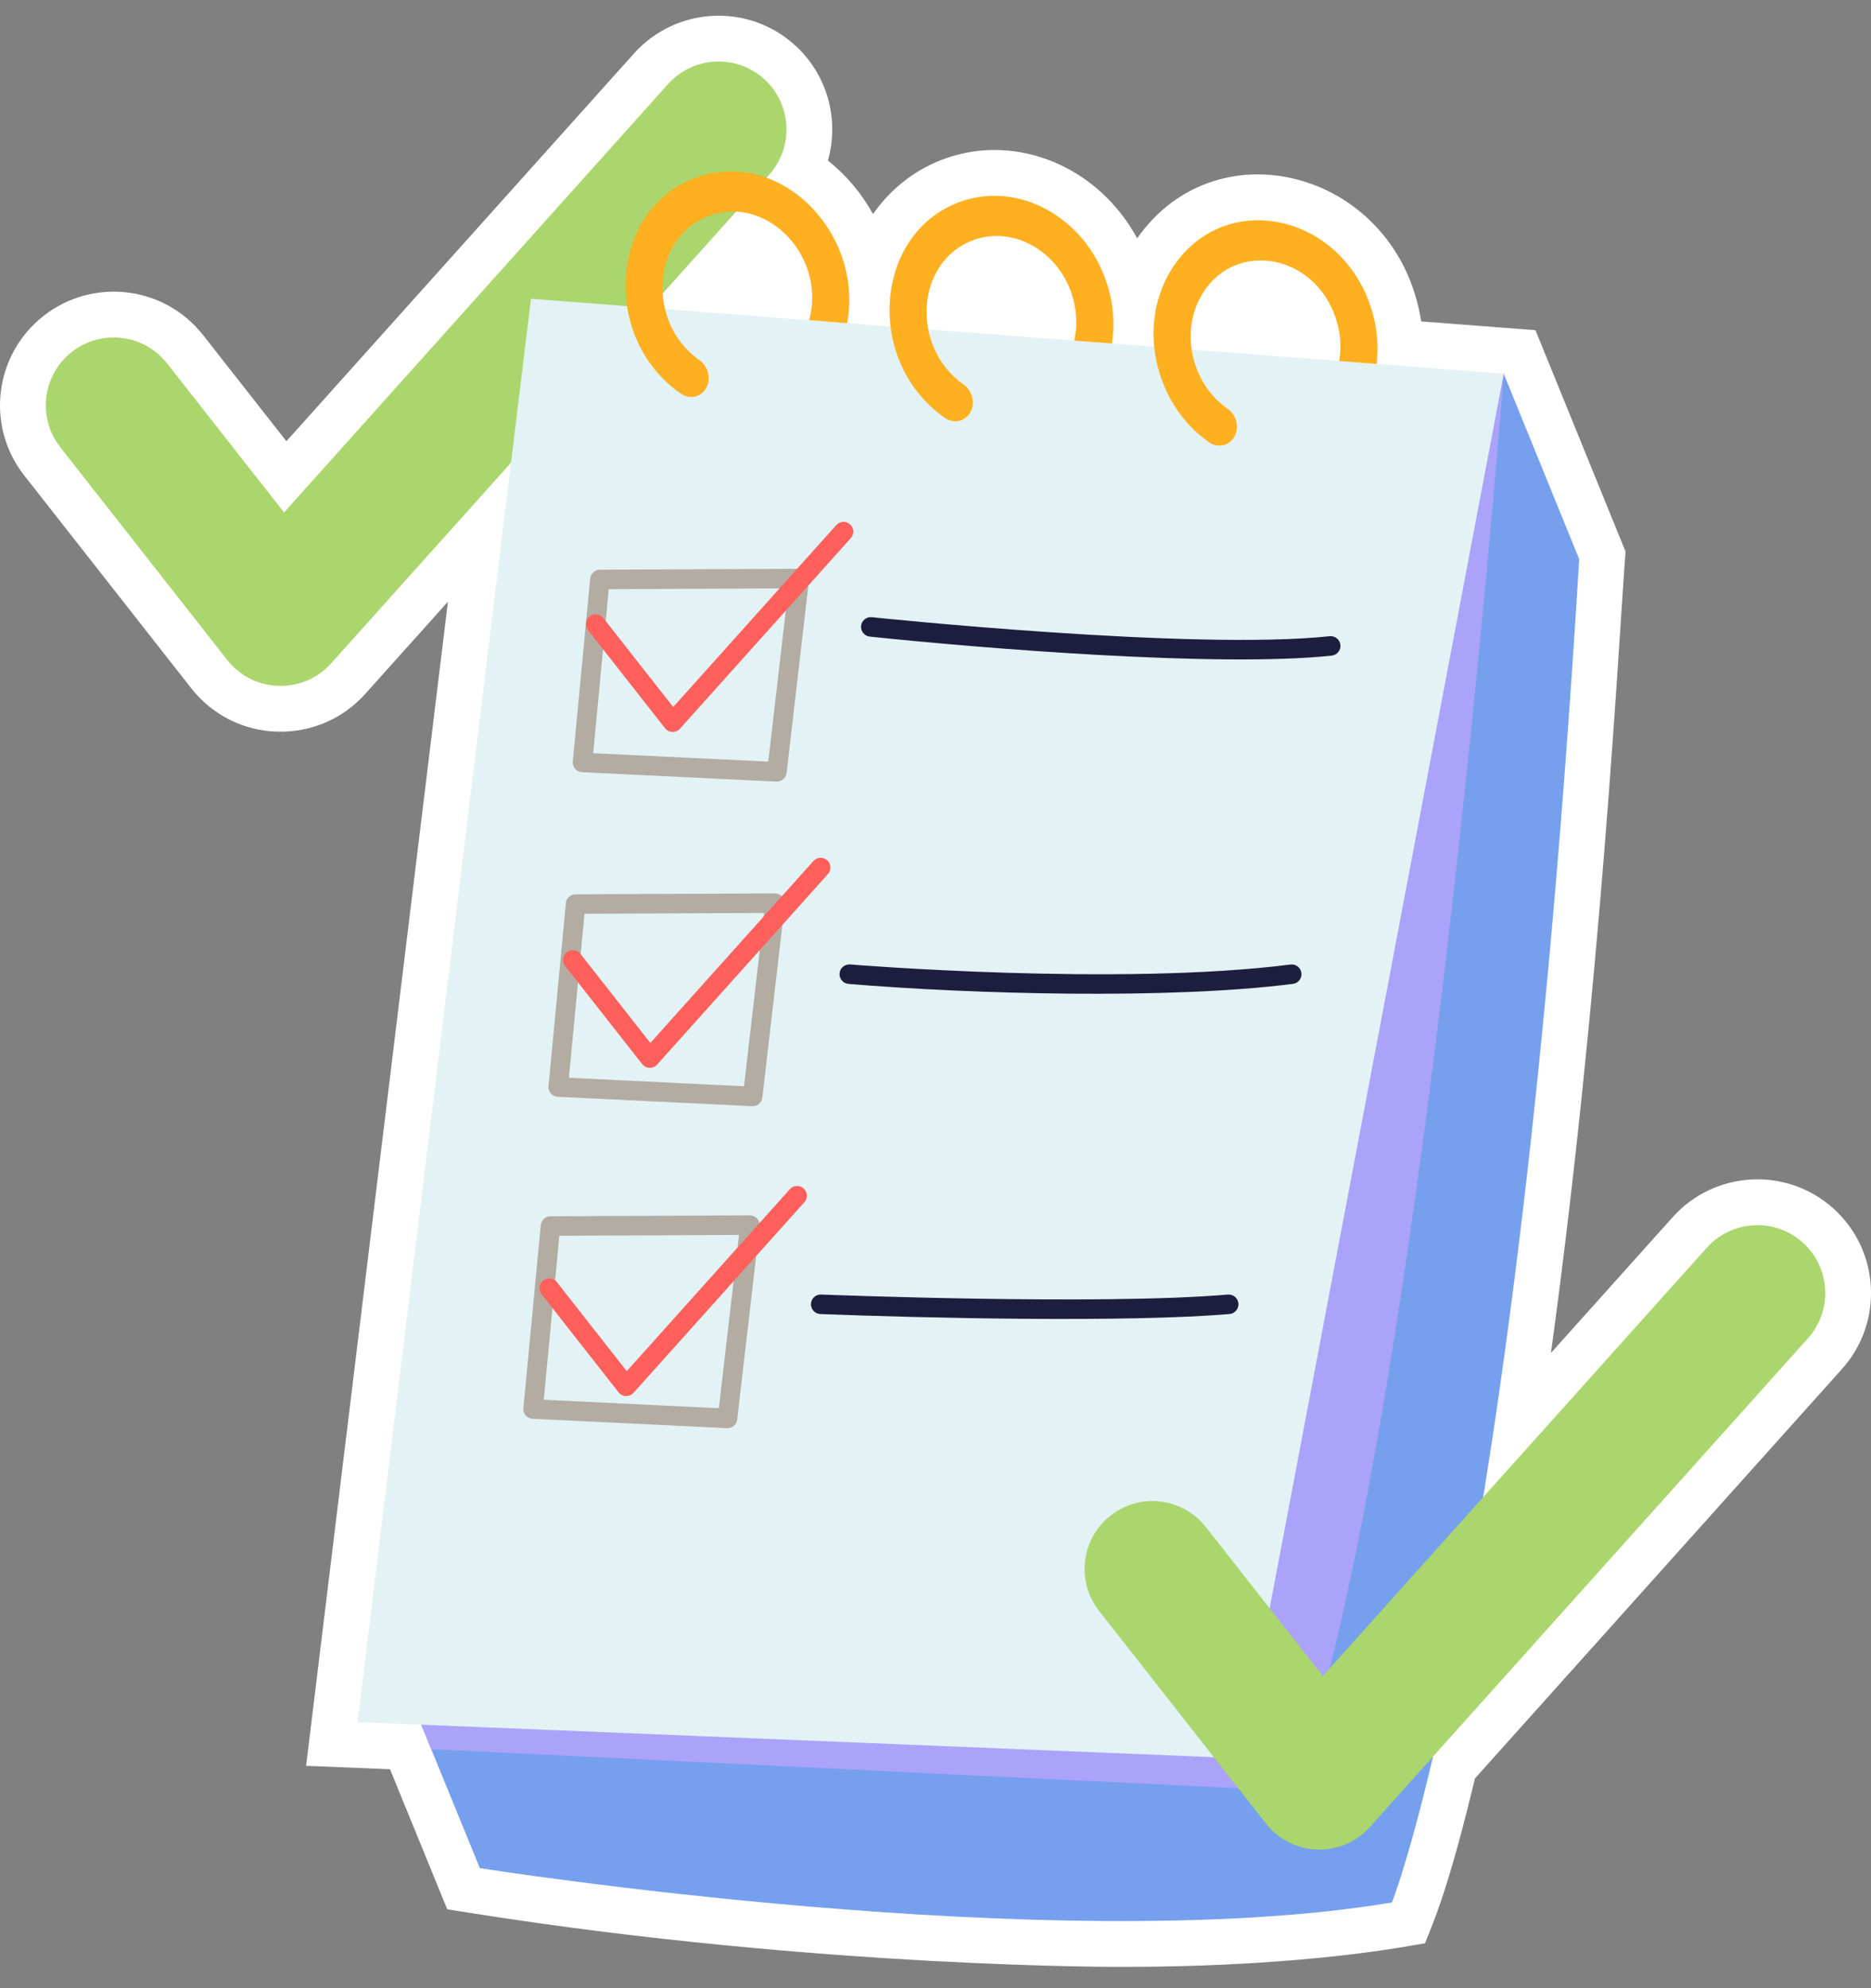<svg width="80" height="85" viewBox="0 0 80 85" fill="none" xmlns="http://www.w3.org/2000/svg">
<rect x="0" y="0" width="80" height="85" fill="#808080" stroke="none"/>
<g clip-path="url(#clip0_364_15583)">
<path d="M78.387 51.662C76.372 49.854 73.298 50.054 71.522 52.035L66.316 57.842C68.46 42.174 69.203 27.573 69.505 23.58L65.654 14.117L60.767 13.741C59.777 7.367 52.087 5.238 48.623 10.188C46.955 7.121 43.517 5.71 40.481 6.754C39.213 7.19 38.127 8.014 37.327 9.152C36.838 8.261 36.179 7.481 35.4 6.865C35.891 5.134 35.398 3.194 33.971 1.914C31.959 0.11 28.886 0.302 27.106 2.288L12.246 18.864L8.686 14.329C7.011 12.196 3.952 11.864 1.861 13.507C-0.252 15.166 -0.621 18.218 1.039 20.331L8.175 29.422C10.057 31.82 13.618 31.896 15.618 29.666L19.153 25.723L13.089 75.493L16.676 75.64L19.123 81.627L20.212 81.8C35.263 84.175 48.255 84.088 47.977 84.088C56.105 84.088 60.449 83.14 60.929 83.082C61.291 82.168 61.93 80.779 63.065 76.033L78.762 58.525C80.551 56.529 80.383 53.45 78.387 51.662H78.387Z" fill="white"/>
<path d="M9.715 28.214L2.579 19.123C1.589 17.861 1.808 16.037 3.07 15.047C4.33 14.057 6.156 14.277 7.145 15.538L12.146 21.908L28.564 3.595C29.634 2.401 31.47 2.301 32.663 3.371C33.857 4.441 33.957 6.277 32.887 7.471L14.16 28.359C12.953 29.705 10.828 29.632 9.715 28.214V28.214Z" fill="#AAD66D"/>
<path d="M67.524 23.907L64.296 15.977L33.295 62.528L20.794 64.416L17.793 73.202L20.517 79.867C20.517 79.867 45.069 83.761 59.517 81.335C59.517 81.335 64.868 67.918 67.523 23.907H67.524Z" fill="#76A0EE"/>
<path d="M64.296 15.977C64.296 15.977 60.824 61.51 55.285 76.565L18.439 74.781L17.794 73.202L64.296 15.977Z" fill="#ABA2F9"/>
<path d="M22.703 12.772L64.296 15.977L53.072 75.173L15.289 73.624L22.703 12.772Z" fill="#E3F2F5"/>
<path d="M29.822 7.567C26.075 8.857 25.642 14.408 29.108 16.828C29.49 17.09 29.973 16.983 30.196 16.588C30.415 16.197 30.287 15.664 29.907 15.398C27.631 13.808 27.835 10.084 30.387 9.205C32.856 8.356 35.333 11.016 34.597 13.689L36.222 13.816C36.934 9.971 33.385 6.343 29.822 7.567V7.567Z" fill="#FFB020"/>
<path d="M41.117 8.606C37.368 9.895 36.931 15.444 40.402 17.867C40.781 18.129 41.265 18.023 41.49 17.627C41.709 17.236 41.578 16.704 41.201 16.437C38.913 14.837 39.133 11.123 41.678 10.245C43.331 9.676 45.183 10.706 45.812 12.529C46.044 13.216 46.075 13.92 45.93 14.563L47.544 14.685C47.676 13.831 47.605 12.915 47.296 12.02C46.359 9.287 43.583 7.757 41.117 8.605V8.606Z" fill="#FFB020"/>
<path d="M58.591 13.06C57.222 9.088 52.385 8.126 50.188 11.367C48.555 13.785 49.331 17.257 51.694 18.908C52.076 19.169 52.559 19.062 52.782 18.667C53.002 18.276 52.873 17.743 52.493 17.478C50.903 16.366 50.431 14.097 51.445 12.507C52.856 10.282 56.171 10.851 57.103 13.569C57.319 14.199 57.363 14.838 57.26 15.435L58.863 15.56C58.959 14.755 58.877 13.899 58.592 13.061L58.591 13.06Z" fill="#FFB020"/>
<path d="M33.219 33.415C33.213 33.415 33.206 33.415 33.199 33.415L24.887 33.013C24.648 33.002 24.469 32.793 24.491 32.557L25.235 24.734C25.255 24.521 25.434 24.358 25.648 24.357L34.176 24.318H34.178C34.427 24.318 34.621 24.535 34.592 24.783L33.633 33.045C33.608 33.257 33.429 33.415 33.219 33.415H33.219ZM25.363 32.201L32.849 32.562L33.71 25.154L26.029 25.189L25.363 32.201H25.363Z" fill="#B2ACA3"/>
<path d="M32.161 47.292L23.849 46.89C23.61 46.879 23.431 46.67 23.453 46.434L24.197 38.611C24.218 38.398 24.396 38.235 24.61 38.234L33.139 38.196H33.141C33.39 38.196 33.584 38.413 33.555 38.66L32.596 46.923C32.571 47.14 32.382 47.303 32.161 47.292ZM24.326 46.078L31.812 46.44L32.672 39.031L24.992 39.066L24.325 46.078L24.326 46.078Z" fill="#B2ACA3"/>
<path d="M31.107 61.057C31.1 61.057 31.093 61.057 31.086 61.057L22.774 60.656C22.535 60.644 22.356 60.435 22.379 60.2L23.122 52.377C23.143 52.163 23.321 52 23.535 51.999L32.064 51.96H32.066C32.315 51.96 32.509 52.178 32.48 52.425L31.521 60.688C31.496 60.899 31.317 61.057 31.107 61.057ZM23.251 59.843L30.737 60.205L31.597 52.796L23.917 52.831L23.25 59.843H23.251Z" fill="#B2ACA3"/>
<path d="M28.435 31.133L25.141 26.937C24.998 26.755 25.03 26.494 25.212 26.351C25.393 26.209 25.655 26.24 25.797 26.422L28.785 30.227L35.758 22.449C35.912 22.278 36.175 22.263 36.347 22.417C36.518 22.571 36.533 22.834 36.379 23.006L29.074 31.154C28.902 31.346 28.596 31.337 28.436 31.133H28.435Z" fill="#FF605B"/>
<path d="M27.459 45.495L24.164 41.298C24.022 41.117 24.054 40.855 24.235 40.712C24.416 40.57 24.678 40.602 24.82 40.783L27.808 44.589L34.781 36.81C34.935 36.639 35.198 36.624 35.37 36.778C35.541 36.932 35.556 37.196 35.402 37.367L28.097 45.515C27.925 45.708 27.619 45.699 27.459 45.495Z" fill="#FF605B"/>
<path d="M26.45 59.526L23.155 55.329C23.013 55.148 23.045 54.886 23.226 54.744C23.407 54.601 23.669 54.633 23.812 54.814L26.799 58.62L33.773 50.841C33.926 50.67 34.19 50.656 34.362 50.809C34.533 50.963 34.547 51.227 34.394 51.398L27.089 59.546C26.916 59.739 26.611 59.73 26.451 59.526H26.45Z" fill="#FF605B"/>
<path d="M37.19 27.216C36.961 27.192 36.795 26.987 36.819 26.758C36.843 26.528 37.047 26.361 37.278 26.387C37.414 26.401 51.018 27.823 56.853 27.2C57.084 27.178 57.287 27.341 57.312 27.57C57.337 27.799 57.17 28.005 56.942 28.029C52.103 28.545 41.946 27.717 37.19 27.216H37.19Z" fill="#1D1D3D"/>
<path d="M36.279 42.064C36.049 42.045 35.878 41.843 35.898 41.614C35.917 41.385 36.118 41.216 36.348 41.233C36.462 41.243 47.855 42.17 55.179 41.236C55.406 41.207 55.616 41.368 55.645 41.596C55.674 41.825 55.513 42.034 55.285 42.063C49.977 42.74 41.536 42.501 36.279 42.065V42.064Z" fill="#1D1D3D"/>
<path d="M35.075 56.178C34.845 56.169 34.666 55.975 34.675 55.745C34.684 55.515 34.877 55.336 35.108 55.345C35.227 55.349 47.039 55.814 52.5 55.346C52.731 55.328 52.932 55.496 52.952 55.726C52.971 55.955 52.801 56.157 52.572 56.177C48.206 56.551 39.432 56.349 35.075 56.178Z" fill="#1D1D3D"/>
<path d="M54.13 77.962L46.994 68.871C46.004 67.61 46.224 65.785 47.485 64.795C48.746 63.805 50.571 64.025 51.561 65.286L56.561 71.656L72.98 53.343C74.049 52.149 75.885 52.049 77.079 53.119C78.273 54.189 78.373 56.025 77.302 57.219L58.575 78.107C57.368 79.453 55.243 79.38 54.13 77.962H54.13Z" fill="#AAD66D"/>
</g>
<defs>
<clipPath id="clip0_364_15583">
<rect width="80" height="83.417" fill="white" transform="translate(0 0.672)"/>
</clipPath>
</defs>
</svg>
